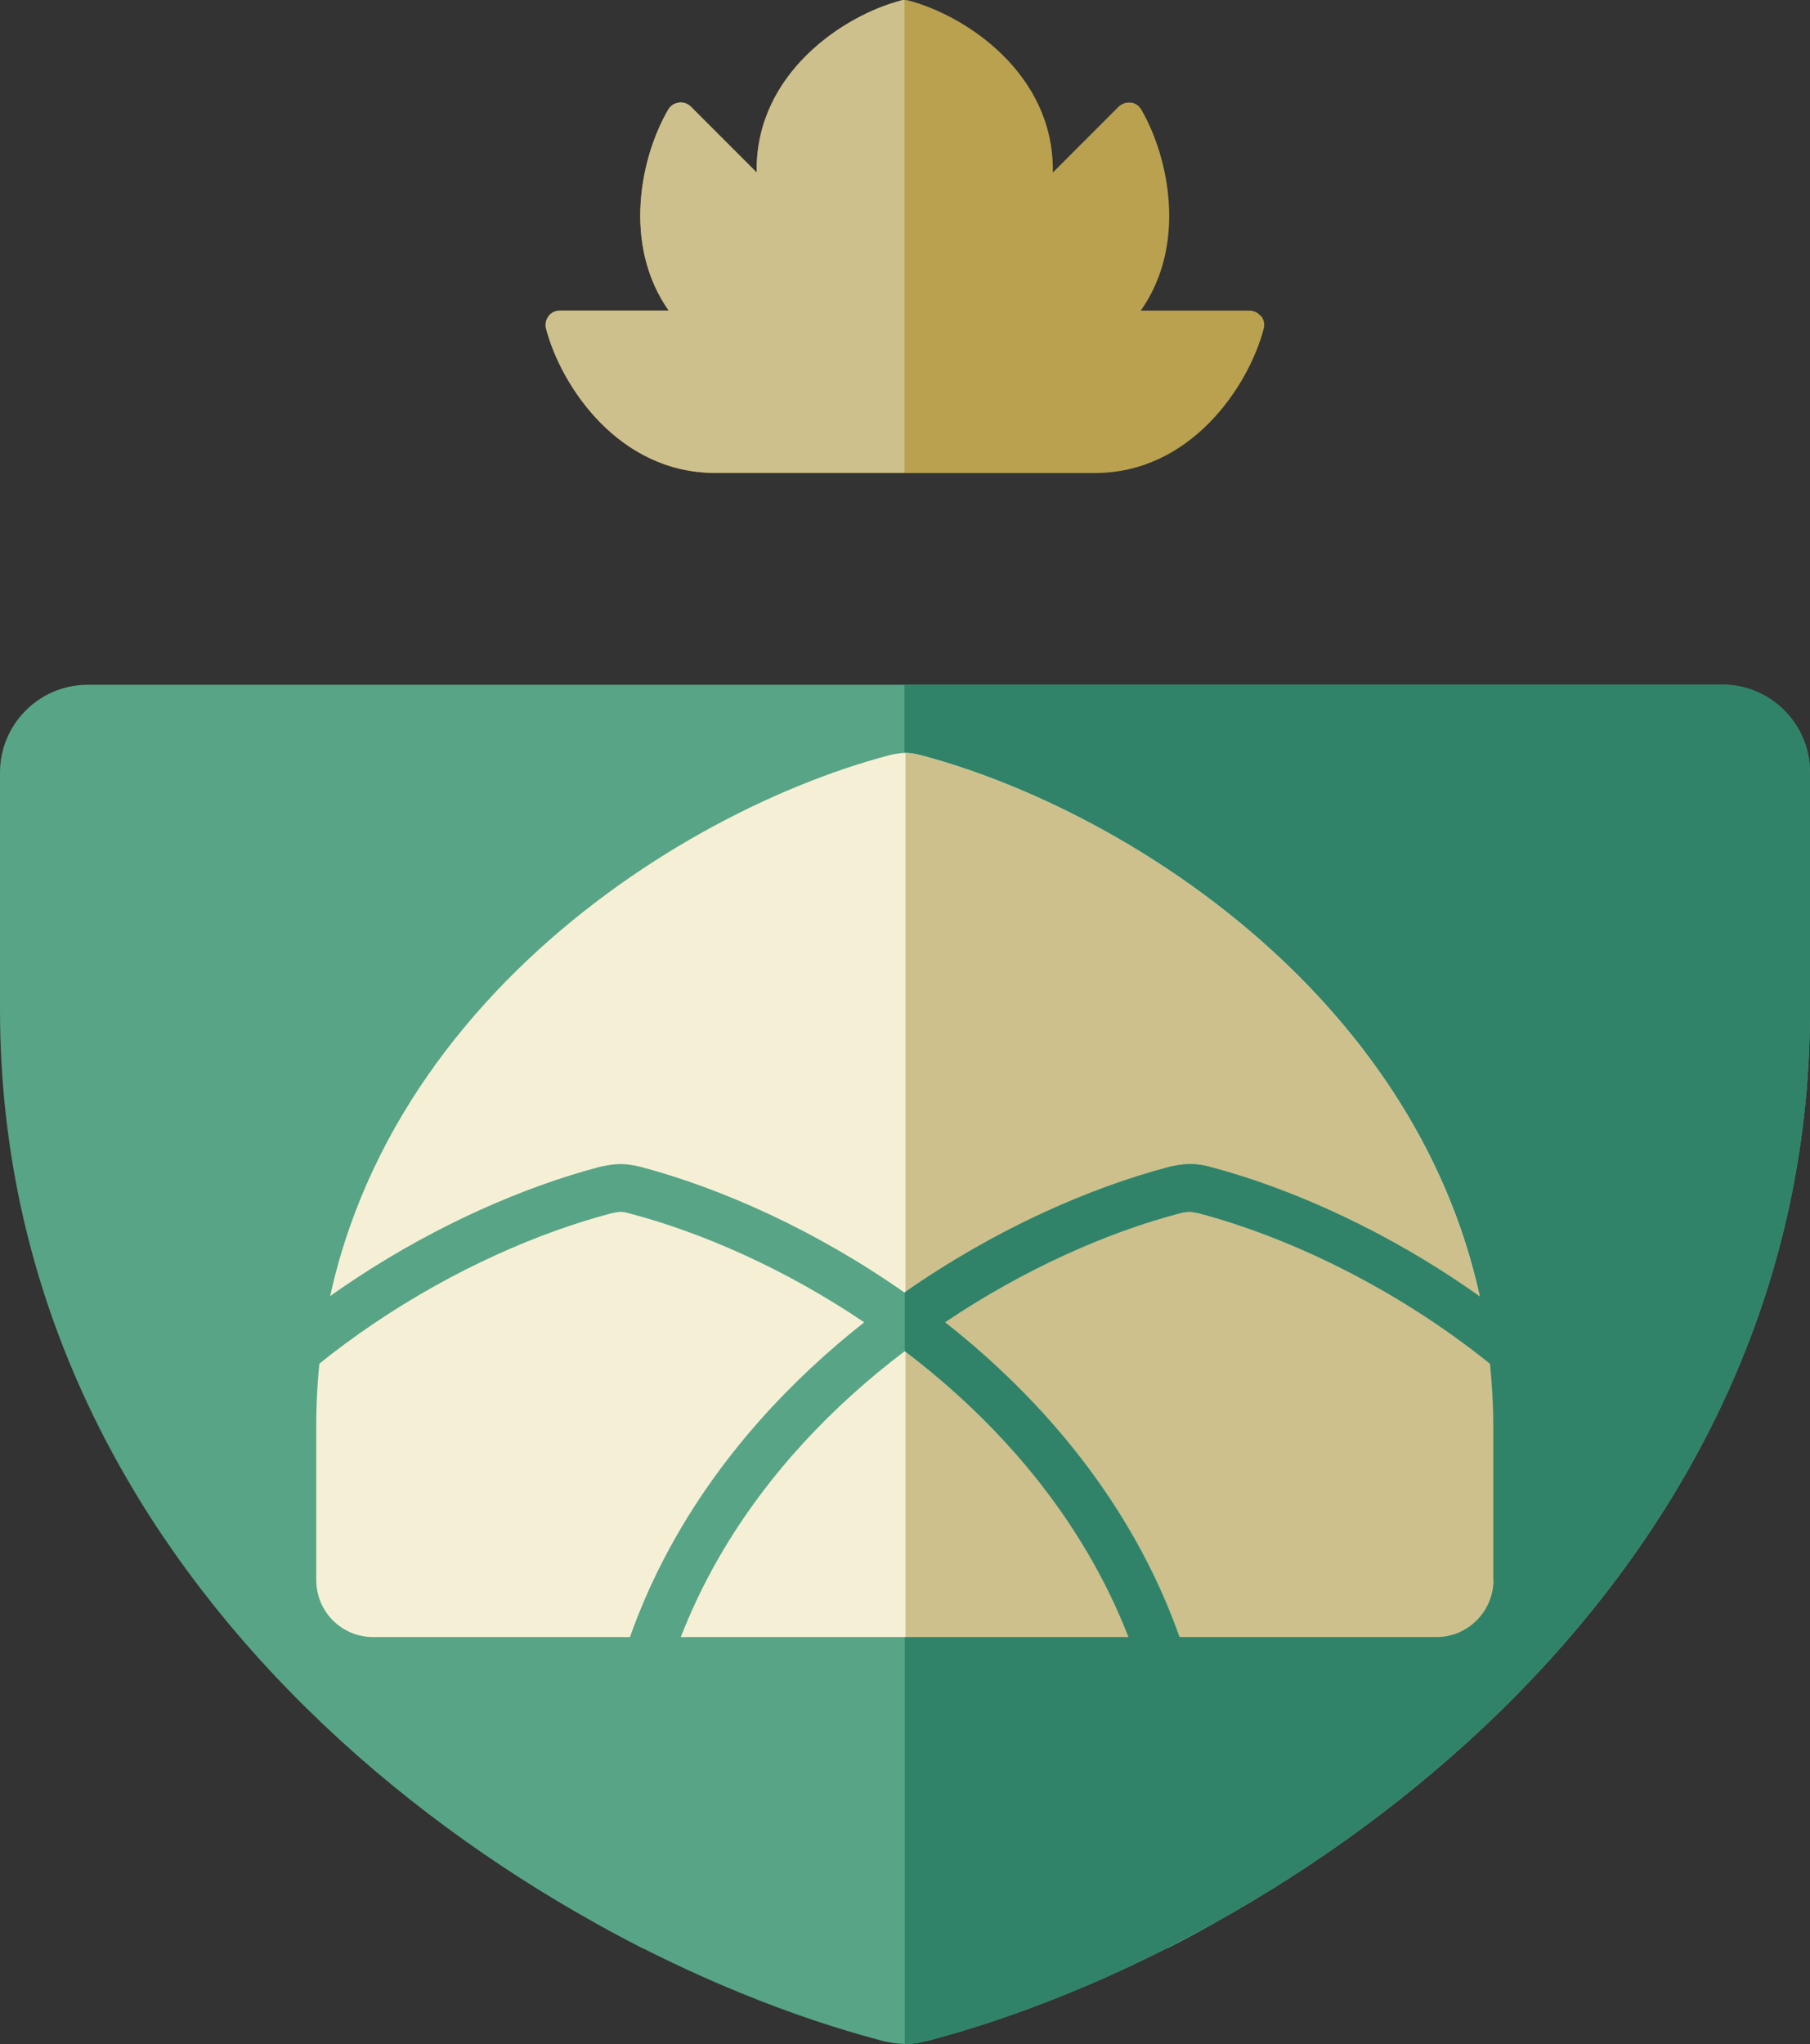 <svg xmlns="http://www.w3.org/2000/svg" width="132" height="149" viewBox="0 0 132 149" fill="none"><rect x="0" y="0" width="132" height="149" fill="#333333" stroke="none"/><path d="M125.583 49.917H6.398C2.86 49.917 0 52.795 0 56.315V73.584C0 116.26 38.427 141.924 64.24 148.743C64.442 148.817 65.34 149 66.073 149C66.752 149 67.54 148.798 67.76 148.743C93.573 141.906 132 116.26 132 73.584V56.315C132 52.795 129.14 49.917 125.602 49.917H125.583Z" fill="#58A486"></path><path d="M108.918 115.178C108.918 117.488 107.067 119.339 104.757 119.339H27.225C24.915 119.339 23.064 117.488 23.064 115.178V103.959C23.064 76.205 48.07 59.486 64.864 55.05C65.01 55.014 65.579 54.885 66.037 54.885C66.495 54.885 66.99 55.014 67.137 55.05C83.93 59.486 108.937 76.205 108.937 103.959V115.178H108.918Z" fill="#F5F0D5"></path><path d="M108.918 103.959V115.178C108.918 117.488 107.066 119.358 104.756 119.358H66.036V54.885C66.495 54.885 66.971 55.014 67.136 55.05C83.93 59.486 108.918 76.205 108.918 103.977V103.959Z" fill="#CDC08D"></path><path d="M88.293 85.077C88.055 85.022 87.413 84.857 86.79 84.857C86.13 84.857 85.397 85.022 85.195 85.077C79.31 86.636 72.435 89.697 65.963 94.225C64.973 94.903 64.002 95.618 63.03 96.388C52.305 104.839 43.432 117.488 43.432 134.096V140.182C44.605 140.842 45.76 141.447 46.915 142.052V134.096C46.915 118.313 55.605 106.342 65.982 98.496C66.953 97.745 67.925 97.048 68.915 96.388C74.708 92.502 80.813 89.807 86.093 88.432C86.222 88.395 86.588 88.322 86.79 88.322C86.937 88.322 87.212 88.377 87.377 88.432H87.395C97.973 91.219 112.017 99.193 120.065 111.97C120.78 110.925 121.458 109.862 122.118 108.78C113.392 95.948 99.128 87.937 88.275 85.077H88.293Z" fill="#58A486"></path><path d="M68.915 96.388C67.943 95.618 66.971 94.885 65.963 94.225C59.51 89.697 52.635 86.636 46.786 85.077C46.548 85.022 45.906 84.857 45.265 84.857C44.623 84.857 43.89 85.022 43.67 85.077C32.835 87.956 18.571 95.93 9.845 108.762C10.505 109.862 11.183 110.925 11.898 111.988C19.946 99.193 33.99 91.237 44.568 88.45C44.715 88.414 45.063 88.34 45.265 88.34C45.43 88.34 45.686 88.395 45.888 88.45C51.131 89.825 57.236 92.483 63.048 96.406C64.056 97.066 65.028 97.781 66 98.514C76.376 106.379 85.066 118.331 85.066 134.115V142.052C86.24 141.484 87.395 140.842 88.55 140.182V134.115C88.55 117.488 79.658 104.821 68.933 96.406L68.915 96.388Z" fill="#58A486"></path><path d="M125.584 49.917H65.964V54.867H66.037C66.496 54.867 66.99 54.995 67.137 55.032C81.932 58.955 103.089 72.392 107.929 94.518C101.347 89.844 94.307 86.672 88.312 85.077C88.074 85.004 87.432 84.857 86.809 84.857C86.149 84.857 85.415 85.022 85.214 85.077C79.329 86.636 72.454 89.679 65.982 94.207V98.514C65.982 98.514 65.982 98.514 66.001 98.496C72.839 103.684 78.925 110.668 82.299 119.339H65.982V149H66.074C66.752 149 67.54 148.798 67.76 148.743C73.132 147.313 79.054 145.077 85.067 142.034C85.067 142.034 85.104 142.016 85.104 141.997C85.599 141.759 86.076 141.502 86.57 141.246C86.754 141.154 86.937 141.044 87.121 140.952C109.341 129.073 132.001 106.342 132.001 73.565V56.297C132.001 52.777 129.141 49.899 125.602 49.899L125.584 49.917ZM108.919 115.16C108.919 117.469 107.049 119.339 104.757 119.339H86.002C82.629 109.789 76.194 102.108 68.915 96.388C74.709 92.483 80.814 89.807 86.076 88.432C86.204 88.395 86.57 88.34 86.772 88.34C86.919 88.34 87.212 88.414 87.377 88.432H87.395C93.904 90.155 101.732 93.84 108.662 99.413C108.809 100.898 108.901 102.401 108.901 103.959V115.178L108.919 115.16Z" fill="#308369"></path><path d="M91.943 23.043C91.741 22.786 91.429 22.64 91.118 22.64H83.198C86.608 17.8 85.214 11.402 83.234 7.993C83.198 7.919 83.124 7.846 83.069 7.773C82.904 7.608 82.703 7.498 82.464 7.479C82.134 7.443 81.823 7.553 81.584 7.773L76.781 12.576V12.356C76.781 5.371 70.493 1.155 66.258 0.037C66.166 0.018 66.074 6.10352e-05 65.983 6.10352e-05C65.891 6.10352e-05 65.799 6.1042e-05 65.708 0.037C61.473 1.155 55.184 5.353 55.184 12.356V12.576L50.381 7.773C50.143 7.534 49.831 7.424 49.501 7.479C49.263 7.516 49.061 7.608 48.896 7.773C48.841 7.828 48.768 7.901 48.731 7.993C46.751 11.402 45.358 17.8 48.768 22.64H40.848C40.518 22.64 40.206 22.786 40.023 23.043C39.876 23.226 39.803 23.446 39.803 23.685C39.803 23.776 39.803 23.868 39.839 23.96C40.958 28.194 45.156 34.482 52.159 34.482H79.843C86.828 34.482 91.044 28.194 92.163 23.96C92.181 23.868 92.199 23.776 92.199 23.685C92.199 23.465 92.126 23.226 91.979 23.043H91.943Z" fill="#B9A14F"></path><path d="M65.964 6.10352e-05V34.464H52.123C45.138 34.464 40.921 28.176 39.821 23.96C39.784 23.868 39.784 23.776 39.784 23.685C39.784 23.465 39.858 23.245 40.004 23.043C40.188 22.786 40.499 22.64 40.829 22.64H48.767C45.358 17.782 46.733 11.402 48.731 7.993C48.786 7.919 48.841 7.846 48.896 7.773C49.061 7.608 49.263 7.516 49.501 7.479C49.812 7.443 50.142 7.534 50.381 7.773L55.184 12.576V12.337C55.184 5.353 61.491 1.137 65.707 0.037C65.799 0.018 65.891 6.10352e-05 65.964 6.10352e-05Z" fill="#CDC08D"></path></svg>